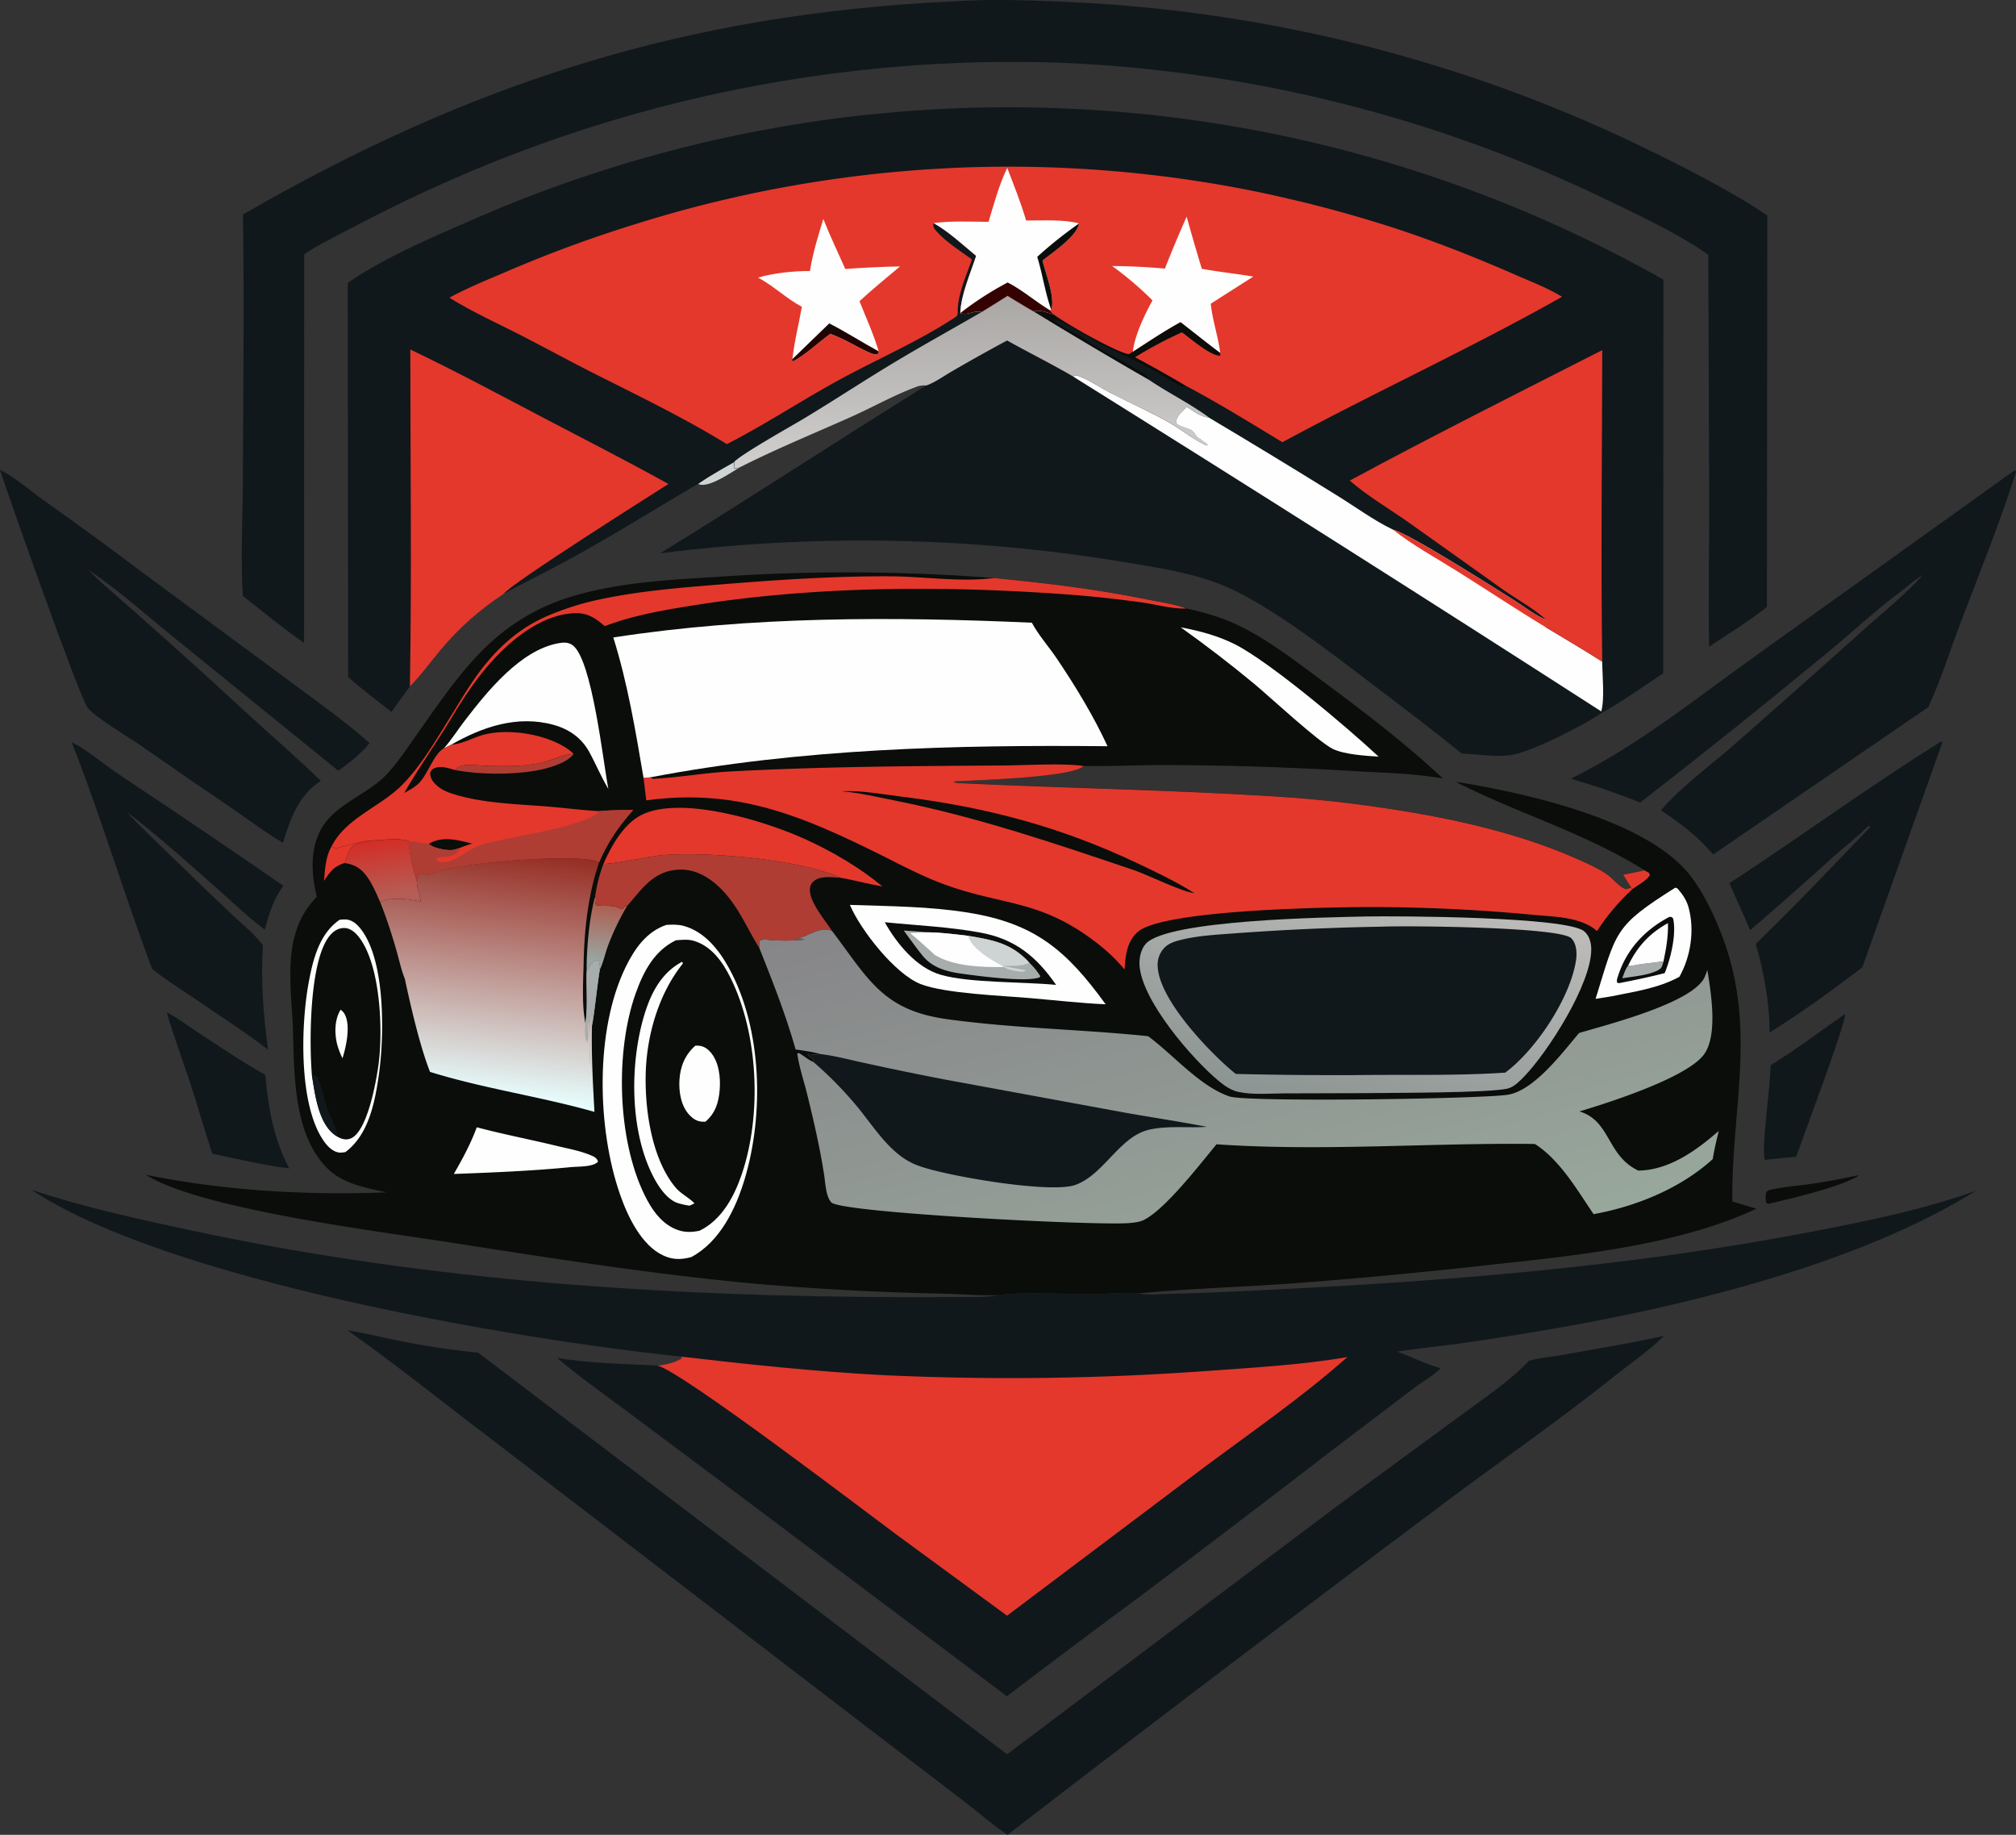 <svg xmlns="http://www.w3.org/2000/svg" xmlns:xlink="http://www.w3.org/1999/xlink" viewBox="0 0 1571.62 1430.04"><rect x="0" y="0" width="1571.62" height="1430.04" fill="#333333" stroke="none"/><defs><style>.cls-1{fill:#ced4d4;}.cls-2{fill:#e4382c;}.cls-3{fill:#0a0d0a;}.cls-4{fill:#10181c;}.cls-5{fill:url(#linear-gradient);}.cls-6{fill:#fefefe;}.cls-7{fill:url(#linear-gradient-2);}.cls-8{fill:#340301;}.cls-9{fill:#af3d34;}.cls-10{fill:url(#linear-gradient-3);}.cls-11{fill:url(#linear-gradient-4);}.cls-12{fill:#a7acac;}.cls-13{fill:url(#linear-gradient-5);}.cls-14{fill:url(#linear-gradient-6);}.cls-15{fill:url(#linear-gradient-7);}</style><linearGradient id="linear-gradient" x1="23.94" y1="1677.65" x2="25.15" y2="1613.68" gradientTransform="matrix(1.99, 0, 0, -1.99, 707.62, 3571.28)" gradientUnits="userSpaceOnUse"><stop offset="0" stop-color="#aaa7a5"/><stop offset="1" stop-color="#d0cfce"/></linearGradient><linearGradient id="linear-gradient-2" x1="-28.11" y1="1662.2" x2="-27.88" y2="1667.28" gradientTransform="matrix(1.99, 0, 0, -1.99, 707.62, 3571.28)" gradientUnits="userSpaceOnUse"><stop offset="0" stop-color="#240101"/><stop offset="1" stop-color="#120d09"/></linearGradient><linearGradient id="linear-gradient-3" x1="-117.02" y1="1438.87" x2="-119.76" y2="1417.76" gradientTransform="matrix(1.99, 0, 0, -1.99, 707.62, 3571.28)" gradientUnits="userSpaceOnUse"><stop offset="0" stop-color="#ac6254"/><stop offset="1" stop-color="#99a7a3"/></linearGradient><linearGradient id="linear-gradient-4" x1="-208.22" y1="1466.06" x2="-204.82" y2="1443.35" gradientTransform="matrix(1.99, 0, 0, -1.99, 707.62, 3571.28)" gradientUnits="userSpaceOnUse"><stop offset="0" stop-color="#d32c25"/><stop offset="1" stop-color="#b55e55"/></linearGradient><linearGradient id="linear-gradient-5" x1="-157.64" y1="1463.04" x2="-168.76" y2="1365.42" gradientTransform="matrix(1.99, 0, 0, -1.99, 707.62, 3571.28)" gradientUnits="userSpaceOnUse"><stop offset="0" stop-color="#952a20"/><stop offset="1" stop-color="#e7ffff"/></linearGradient><linearGradient id="linear-gradient-6" x1="163.06" y1="1359.21" x2="187.7" y2="1451.33" gradientTransform="matrix(1.99, 0, 0, -1.99, 707.62, 3571.28)" gradientUnits="userSpaceOnUse"><stop offset="0" stop-color="#8c9593"/><stop offset="1" stop-color="#bdbcba"/></linearGradient><linearGradient id="linear-gradient-7" x1="113.23" y1="1473.15" x2="161.88" y2="1291.69" gradientTransform="matrix(1.99, 0, 0, -1.99, 707.62, 3571.28)" gradientUnits="userSpaceOnUse"><stop offset="0" stop-color="#868588"/><stop offset="1" stop-color="#98a79c"/></linearGradient></defs><g id="Слой_2" data-name="Слой 2"><g id="Layer_1" data-name="Layer 1"><path class="cls-1" d="M544.12,377.2c8.85-6.18,18.68-11.71,28.07-17,.08.6.22,1.19.24,1.79s-.24,2.26-.31,2.79a9,9,0,0,0,4.62-.53c-7.22,4.18-23,15.43-31.29,13.39C545,377.49,544.56,377.34,544.12,377.2Z"/><path class="cls-2" d="M1282.05,678.38l3.58,2,.52,1.89c-2.88,4.5-9.4,7.74-13.8,10.94l-.74-1.54-6.12-9.86C1271,680.77,1276.54,679.54,1282.05,678.38Z"/><path class="cls-3" d="M1448.15,916.09l1,.06c-14.33,9.13-53.18,18-71,22.21l-1.19-1a17.73,17.73,0,0,1-.13-8.1c1.61-1.84,3.68-2,6-2.48,9.37-2,19.15-2.67,28.63-4C1423.78,921.05,1436,918.69,1448.15,916.09Z"/><path class="cls-4" d="M1438.37,790.29c1.51,4.87-33.82,98.85-38.17,111.33-8.19.55-16.4,1.57-24.57,2.37-2.45-13.7,4.63-56,4.63-73.74C1400.28,818,1419.05,803.6,1438.37,790.29Z"/><path class="cls-4" d="M130,789c7.55,3.69,14.95,9.52,22,14.13,18,11.73,36,24.1,54.72,34.5,2.63,26,6.32,49.74,18.79,73-20.07-2.37-40.15-7.31-60-11.4C159.42,881,154.28,862.32,148.24,844S135.36,807.57,130,789Z"/><path class="cls-4" d="M1513.58,577.76l.64.87-62.41,175.3c-22.45,17.18-48.39,36-72.32,50.83.07-23-4.4-47-10.72-69.11q31.49-30.66,61.77-62.49l27.31-28.4-1.22-1.49,2.06-1.46.84.4.26-.47-1.16-.12c-8.57,9.14-19.8,17.54-29.21,26q-32.19,29.1-65.06,57.41c-5.09-12.36-11-24.39-16.14-36.72C1403.78,652.2,1457.28,612.6,1513.58,577.76Z"/><path class="cls-4" d="M55.81,578.36c13.58,7,26.08,18.13,39,26.62q63.45,42.09,126.08,85.4C213.17,701,209.69,712,206.46,724.59c-12.76-9.47-24.43-20.75-36.31-31.28-23.3-20.65-46.93-41.89-71.69-60.75,13.68,14.5,28.4,28.18,42.66,42.1q19.29,18.87,38.93,37.39c8.33,7.82,18,15.58,24.94,24.63-1.74,28,.23,53.74,4,81.41-20.19-15.37-41.78-29.18-62.74-43.48-9.23-6.29-19-12.33-27.58-19.42C96.48,696.73,78.82,636.47,55.81,578.36Z"/><path class="cls-4" d="M0,366.12c11.57,5.77,22.75,15.73,33.35,23.3Q75,418.87,115.63,449.57l111.3,82.12c20.59,15.4,41.93,30.34,61.16,47.44-6.75,8.48-15.6,15.32-24.36,21.58L133.79,495.4c-21.35-17.24-42.69-36.56-65.53-51.67L79,454q57.53,50.1,113.54,101.9c19.21,17.57,38.9,34.58,57.57,52.72-17.24,10.78-23.79,29.65-29.5,48.24-13.44-7.77-26.21-17.55-39-26.33q-36.06-24.43-71.77-49.37c-9.9-6.87-34.81-21.51-41.4-29.33C62.42,544.72,6.23,386,0,366.12Z"/><path class="cls-4" d="M1570.53,366.56l.58.18.51,1.31c-12.59,39.32-28.18,77.88-42.9,116.46-8.44,22.12-15.5,45.12-25.44,66.59L1335.54,666c-12.21-14.16-25.22-24.28-40.77-34.47,15.89-18.29,36.69-33.51,55-49.28q51-44.73,101.46-90c15.44-14,32.86-27.7,46.78-43.05l-1.78-2.39,1.62,2.61-.6-.25c-5.14,3.22-9.89,7.47-14.62,11.26-20.59,15.12-39.86,33.47-59.75,49.64q-71.22,58.8-144.2,115.4c-17.88-7.12-35.65-13.25-54.15-18.58,51.83-25.4,97.2-62.29,144-95.68Z"/><path class="cls-4" d="M270.89,1036.86c12.48,1.83,24.88,5,37.26,7.48a613.14,613.14,0,0,0,64.64,9.9l412.31,313,256.15-192.61,95.49-70c18.06-13.38,40-27.9,55.32-44.13,9.06-2.33,18.81-3.17,28-4.84,25.69-4.66,51.73-8.87,77.21-14.51-10.72,10.47-23.27,19.49-35.13,28.61-44.67,35.84-92.09,68.59-137.9,103Q953.93,1300.12,785.48,1430c-11.79-7.73-22.76-17.54-34-26.11l-81.71-62.48L380.45,1119.62C344,1092,308.29,1063.14,270.89,1036.86Z"/><path class="cls-4" d="M722,300.46c6.54-2.21,13.58-7.36,19.63-10.81q21.51-12.54,43.45-24.3c17,9.57,34.47,18.18,51.37,28q206.84,129.12,411.88,261.1l1,.8c-14.51,9.83-56,31.39-72.7,33.39-11.77,1.41-25.21-.94-37.15-1.3-22.27-18.25-45.79-35.91-68.72-53.35-31.55-24-81.26-62.77-116.43-77.4-24.65-10.26-52.57-14.26-78.76-18.65q-22.35-3.68-44.82-6.56t-45-4.93q-22.56-2.07-45.18-3.3t-45.27-1.66q-22.65-.42-45.3,0t-45.27,1.62q-22.62,1.23-45.18,3.26t-45,4.9C584.19,388.53,652.51,343.6,722,300.46Z"/><path class="cls-4" d="M742.69,1.1C773-1,805.19.25,835.56,1.67q14.7.68,29.38,1.75t29.33,2.51q14.65,1.44,29.26,3.26t29.16,4q14.55,2.19,29,4.76t28.92,5.5q14.42,2.94,28.76,6.24t28.6,7q14.25,3.68,28.4,7.71t28.21,8.44q14,4.39,28,9.16t27.73,9.88q13.8,5.12,27.47,10.59T1235,93.76q13.51,5.82,26.89,12t26.57,12.67c27,13.24,65,32.66,89.3,49.6l-.32,305c-13.78,11.24-30.29,20.9-45,31-.87-35.88,0-72,0-107.92l-.7-197.58c-23.28-16.29-52.43-29.9-78.06-42.3q-12.51-6.06-25.15-11.8T1203,133.23q-12.79-5.4-25.72-10.49t-26-9.83q-13.05-4.74-26.22-9.15t-26.46-8.48q-13.27-4.07-26.66-7.79t-26.85-7.1q-13.47-3.37-27-6.41t-27.18-5.71q-13.64-2.68-27.32-5T936.12,59q-13.74-2-27.54-3.59T881,52.48q-13.83-1.26-27.69-2.17t-27.74-1.45q-15.74-.53-31.48-.6t-31.48.31Q746.83,49,731.1,49.8t-31.41,2.14Q684,53.23,668.35,55t-31.24,3.95q-15.58,2.2-31.1,4.86t-31,5.75q-15.43,3.11-30.77,6.65t-30.57,7.54q-15.23,4-30.34,8.42t-30.08,9.3q-15,4.86-29.8,10.16t-29.49,11q-14.67,5.73-29.16,11.88T336,147.23c-21.55,9.68-42.48,20.29-63.41,31.24-11.93,6.25-24.2,12.2-35.44,19.65l-.11,303c-16.4-11.47-32-24.23-47.71-36.59-1.89-30.18-.09-61.35,0-91.64.23-68.53,1.13-137.21.05-205.73C368,64.12,535.49,10.81,742.69,1.1Z"/><path class="cls-4" d="M24.49,927.3C65.65,941,107.7,950.14,150.07,959.2c170.76,36.52,346.75,49.92,521.14,51.55q36.66.48,73.31.1c11.23-.14,23.75.54,34.78-1.49,18.56-2.51,51.28-.58,71.4-.67,12.31-.05,24.88-1.67,37.13-.62,7.86,1.6,16.64.46,24.68.29q33.54-.83,67-2.62c144.37-6.82,290.58-18.28,432.61-45.73,42.81-8.28,87.22-17.13,128.29-32-92.3,58-233.48,91.73-341.23,109.58q-30.78,5.19-61.67,9.62c-16.11,2.15-32.43,3.65-48.45,6.31,11.55,3.76,22.33,9.76,34,12.91-5.71,5.78-13.94,10.16-20.46,15.19l-65.25,49.58q-74.58,57.46-149.88,114-51.6,38-102.54,76.85L571.4,1161.64l-83.84-62.58c-17.85-13.32-36.31-26.24-53.24-40.71,25.76,4.25,52.2,4.61,78.23,5.94,6.21-.55,13.53-2.28,18.89-5.58l-.37-1.37C399.72,1043.64,130,997.49,24.49,927.3Z"/><path class="cls-2" d="M531.07,1057.34c52.57,6.13,104.79,11.66,157.68,14.45q63.46,2.94,127,2.1t126.89-5.49c34.76-2.52,73.6-4.73,107.79-10.75-34.22,30.34-72.44,56.8-109.1,84L785.09,1259.25l-87-63.79c-26.18-19.45-166.16-126.2-185.52-131.17,6.21-.55,13.53-2.28,18.89-5.58Z"/><path class="cls-4" d="M271.09,220.5c29.06-20.17,67.79-36.38,100.21-50.54q8.76-3.81,17.59-7.46t17.73-7.14q8.89-3.48,17.85-6.81t18-6.48q9-3.16,18.09-6.16t18.2-5.81q9.12-2.83,18.3-5.49t18.4-5.14q9.22-2.49,18.5-4.81t18.58-4.47q9.3-2.14,18.66-4.12t18.73-3.78q9.38-1.8,18.79-3.44t18.86-3.09Q637,94.31,646.47,93t19-2.39q9.5-1.12,19-2t19-1.7q9.52-.76,19.06-1.35t19.08-1q9.55-.42,19.1-.65t19.11-.29q9.56-.06,19.11.05t19.1.41q9.56.28,19.09.76t19.08,1.11q9.52.63,19,1.45t19,1.81q9.5,1,19,2.16t19,2.51q9.45,1.33,18.89,2.85t18.84,3.2q21.48,3.87,42.77,8.65T1055.08,119q21.08,5.66,41.9,12.21t41.35,13.95q20.54,7.43,40.73,15.69t40,17.37q19.85,9.12,39.27,19.05t38.43,20.67l-.17,306.91c-15.59,10.15-31.08,21.4-47.32,30.44l-1-.8q-205-132-411.88-261.1c-16.9-9.86-34.35-18.47-51.37-28q-21.95,11.76-43.45,24.3c-6,3.45-13.09,8.6-19.63,10.81a16.45,16.45,0,0,0-8.1,1.23c-17.06,6.32-33.32,15.56-49.93,23-29.26,13.1-58.57,25-87.22,39.52a9,9,0,0,1-4.62.53c.07-.53.33-2.32.31-2.79s-.16-1.19-.24-1.79c-9.39,5.33-19.22,10.86-28.07,17-30.67,17.95-60.84,36.72-91.84,54.1-19.56,11-39.73,20.81-59.48,31.43-19.16,12.87-34.34,25.95-49.26,43.76-7.89,9.42-15.37,19.82-24,28.55q-7.2,9.88-14.29,19.85c-11.39-8.91-22.95-17.67-33.82-27.2Z"/><path class="cls-3" d="M805.72,242.69c4.32-1.71,11,1.24,15.52,2.22C829.86,251.67,871,275.05,880,276l3.15-2c12.23-7.92,24.36-16.06,37.15-23.06,10.27,8,20.46,16.21,30.91,24l0,2.27c-7.38.33-23.4-13.6-29.84-18.28a316.71,316.71,0,0,0-36.6,19.48q20,10.67,39.56,22.23a6.92,6.92,0,0,1-2.61.68c-2.17-.34-17.39-10-20.29-11.64-13.66-7.61-28-13.68-41.84-20.89-8.46-4.4-29.24-17.82-37.11-19.8l-1.08.76c6.38,5.41,14.76,8.67,22,12.82,3.36,1.93,6.15,4.62,9.45,6.61,10.92,6.57,22.48,12.24,33.43,18.82,3.28,2,8.37,4.27,9.26,8Q850.27,270,805.72,242.69Z"/><path class="cls-5" d="M785.48,230.56q10,6.23,20.24,12.13Q850.27,270,895.63,296c15.21,10.28,32.3,18.61,47,29.52-6.53-.71-12.11-5-17.41-8.58-3.44,4-8.25,6.84-8.27,12.55,3.38,4.25,10,3.36,13.56,7.12.84.9,1.22,2.16,2.06,3.06,2.35,2.53,6.22,4.31,8.89,6.84l-.44.72c-8-2.89-20.37-12.64-28.57-17.37-15.12-8.71-30.88-15.62-46.4-23.52-7.55-3.84-14.58-8.82-22.39-12.19-2.9-1.25-4.18-1.93-7.17-.79-16.9-9.86-34.35-18.47-51.37-28q-21.95,11.76-43.45,24.3c-6,3.45-13.09,8.6-19.63,10.81a16.45,16.45,0,0,0-8.1,1.23c-17.06,6.32-33.32,15.56-49.93,23-29.26,13.1-58.57,25-87.22,39.52a9,9,0,0,1-4.62.53c.07-.53.33-2.32.31-2.79s-.16-1.19-.24-1.79c5.1-6,45.66-28.61,55-34.27,23.36-14.1,46.15-29.13,69.52-43.19,22.55-13.56,45.66-26.32,68.45-39.49Q775.38,236.94,785.48,230.56Z"/><path class="cls-6" d="M836.44,293.39c3-1.14,4.27-.46,7.17.79,7.81,3.37,14.84,8.35,22.39,12.19,15.52,7.9,31.28,14.81,46.4,23.52,8.2,4.73,20.56,14.48,28.57,17.37l.44-.72c-2.67-2.53-6.54-4.31-8.89-6.84-.84-.9-1.22-2.16-2.06-3.06-3.55-3.76-10.18-2.87-13.56-7.12,0-5.71,4.83-8.51,8.27-12.55,5.3,3.59,10.88,7.87,17.41,8.58q50,29.73,99.42,60.44c14.17,8.69,29,19.66,43.92,26.81,12.41,2.9,78,44.74,94.08,54.84,8.17,5.13,16.48,11.91,25.43,15.51l1.21,2.81-1.93,2.72c14.79,8.95,29.79,17.68,44.33,27,.08,11.07,2,28.37-.72,38.79Q1043.27,422.52,836.44,293.39Z"/><path class="cls-2" d="M1085.92,412.8c12.41,2.9,78,44.74,94.08,54.84,8.17,5.13,16.48,11.91,25.43,15.51l1.21,2.81-1.93,2.72c-23.08-13.95-45.58-28.95-68.43-43.3C1119.59,434.9,1101.31,425,1085.92,412.8Z"/><path class="cls-2" d="M1052.22,374.58c64.92-35.07,131.09-68.21,196.86-101.7-.11,80.89-1.2,162,0,242.82-14.54-9.34-29.54-18.07-44.33-27l1.93-2.72-1.21-2.81c-10.19-9.29-22.67-15.83-33.9-23.76L1097.93,407C1082.9,396.47,1066,386.56,1052.22,374.58Z"/><path class="cls-2" d="M319.88,272.42c35.13,16.73,69.54,35.25,104,53.32,32.45,17,65.18,33.7,97.22,51.47-13.87,8.77-123.6,78.16-128.29,85.52-19.16,12.87-34.34,25.95-49.26,43.76-7.89,9.42-15.37,19.82-24,28.55C321.06,447.58,319.89,359.9,319.88,272.42Z"/><path class="cls-2" d="M350.35,232c13.95-7.58,28.72-13.56,43.31-19.79A1002.51,1002.51,0,0,1,494.32,175q8.65-2.73,17.36-5.3t17.45-5q8.75-2.4,17.54-4.64t17.63-4.32q8.84-2.08,17.71-4t17.77-3.66q8.91-1.74,17.85-3.32t17.9-3q9-1.41,18-2.65t18-2.32q9-1.08,18-2t18.08-1.64q9-.74,18.1-1.31t18.12-1q9.06-.41,18.14-.63t18.14-.28q9.07-.06,18.15.05t18.15.4q9.06.27,18.13.73t18.12,1.07q9,.62,18.09,1.41t18.07,1.75q9,1,18,2.09t18,2.42q9,1.31,17.94,2.76t17.88,3.1q8.93,1.64,17.82,3.43T996.22,153q8.85,2,17.68,4.1t17.6,4.42q8.77,2.3,17.51,4.75t17.43,5.08c39.16,11.55,77.58,26.52,115,42.86,11.95,5.23,25.18,10.27,36.3,17.11-71.31,40.25-146,74.37-218,113.34-24.84-15.05-49.64-30.39-75.31-44q-19.53-11.56-39.56-22.23A316.71,316.71,0,0,1,921.45,259c6.44,4.68,22.46,18.61,29.84,18.28l0-2.27c-10.45-7.8-20.64-16-30.91-24-12.79,7-24.92,15.14-37.15,23.06L880,276c-9-1-50.18-24.36-58.8-31.12-4.54-1-11.2-3.93-15.52-2.22q-10.23-5.9-20.24-12.13-10.11,6.39-20.29,12.65c-6.34-1.56-10.47,3-16.56.81.39-14,8-31.13,12.34-44.57-10.4-8.6-21.42-18.94-33.17-25.52-.35,2.71.05,3.73,1.88,5.83,7.51,8.66,18.81,15.76,28.05,22.45-4.29,12.43-11.34,27.89-11.08,41a4.58,4.58,0,0,1-1,3.45c-28.8,19.15-60.57,32.69-90.86,49.16-29.68,16.14-58.07,35-88.08,50.35-32.93-20.19-67.5-36.95-102-54.29-19.4-9.76-38.46-20.18-57.77-30.13C388.13,252.08,368.32,243.22,350.35,232Z"/><path class="cls-6" d="M925.09,168.87q5.65,20.4,11.83,40.64c13.33,2.39,26.77,3.83,40.12,6.05L943.88,236.7c1.34,13,5.72,25.39,7.37,38.29-10.45-7.8-20.64-16-30.91-24-12.79,7-24.92,15.14-37.15,23.06,1.21-12.41,9.29-29.08,15.27-39.93A256.69,256.69,0,0,0,867,207.34q20.6.15,41.11,2Q916.17,188.92,925.09,168.87Z"/><path class="cls-6" d="M641.85,170.64c5.14,13.16,11.4,26.07,17.11,39q21.31-1.58,42.67-2c-10.62,8.91-21.37,17.7-31.57,27.08,5,12.81,11.14,26,14.94,39.15l-.21,1.88c-3,1.09-5.79-.32-8.53-1.6-9.62-4.48-19-10.45-29-13.91-9.36,6.77-18.69,15.85-28.76,21.33l-1.23-.48.51-1.23c1.42-13.62,4.94-27.25,7.34-40.75-12.16-6.51-22.06-16.26-34.15-22.79,12.37-3.56,27.57-5.13,40.44-5.1C633.55,197.49,637.8,183.88,641.85,170.64Z"/><path class="cls-7" d="M646.45,252.07c13.09,6.63,25.61,14.75,38.55,21.77l-.21,1.88c-3,1.09-5.79-.32-8.53-1.6-9.62-4.48-19-10.45-29-13.91-9.36,6.77-18.69,15.85-28.76,21.33l-1.23-.48.51-1.23Z"/><path class="cls-6" d="M785.22,130.84c5.16,13.57,10.63,27.1,14.72,41,12.78.17,28.94-1.06,41.23,2.29-1.55,9.93-20.75,22.72-28.4,28.87,2.3,10.36,9.91,28.27,6.77,38.43l-1.09.29,2.79,3.15c-4.54-1-11.2-3.93-15.52-2.22q-10.23-5.9-20.24-12.13-10.11,6.39-20.29,12.65c-6.34-1.56-10.47,3-16.56.81.39-14,8-31.13,12.34-44.57-10.4-8.6-21.42-18.94-33.17-25.52,13.88-1.9,28.84-1.06,42.85-1C774.86,158.87,778.79,144.09,785.22,130.84Z"/><path class="cls-3" d="M841.17,174.17c-1.55,9.93-20.75,22.72-28.4,28.87,2.3,10.36,9.91,28.27,6.77,38.43-4.75-13.05-6.8-27.83-10.94-41.3A335.5,335.5,0,0,1,841.17,174.17Z"/><path class="cls-8" d="M748.63,244a249.82,249.82,0,0,1,36.9-23.83C797,226,807.3,235.08,818.45,241.76l2.79,3.15c-4.54-1-11.2-3.93-15.52-2.22q-10.23-5.9-20.24-12.13-10.11,6.39-20.29,12.65C758.85,241.65,754.72,246.17,748.63,244Z"/><path class="cls-3" d="M246.94,699c-2.15-9.63-3.71-19.06-3.1-29,.63-10.34,3.41-20.38,9.74-28.75,12.57-16.61,34.7-23.11,48.92-38.85,8.36-9.25,15.22-19.73,22.39-29.89C343,547,361.82,518.61,385.6,498q3.27-2.85,6.68-5.53t7-5.15c2.37-1.66,4.79-3.25,7.24-4.77s4.95-3,7.49-4.37,5.1-2.72,7.71-4,5.24-2.43,7.91-3.54,5.36-2.15,8.09-3.11,5.47-1.86,8.25-2.67c35.49-10.78,75.36-13,112.21-15.18q54.08-3.8,108.28-3.58t108.26,4.4c40.16,3.84,80,8.65,119.62,16.71,9.86,2,21.22,3.54,30.62,7,14.69,3.29,28.85,7.36,42.37,14.12,22.65,11.31,43.38,27.43,63.67,42.46,32.38,24,64.47,48.46,93.91,76-22.53-4.08-46.39-4.44-69.24-5.81q-73.22-4.46-146.58-4.7c-21.34-.11-42.81,1.1-64.12.7-.38.26-.76.54-1.15.79-12.83,8.15-79.3,10-97.56,11.1l-.57-.5-.37.57-1.91.15c2.29,1.53,5.66,1.21,8.33,1.34,82.34,3.9,164.63,5.19,246.93,10.54q39.45,2.61,78.55,8.44c51.54,7.55,105.17,19,153,40.27,7.55,3.36,15.64,6.93,22.47,11.64,4.83,3.33,9.35,9.62,14.75,11.59a19.91,19.91,0,0,0,4.24-1.33l.74,1.54c4.4-3.2,10.92-6.44,13.8-10.94l-.52-1.89-3.58-2c-48.7-30.16-97.66-43.65-147.44-69,52.91,8.35,151,29.67,184.13,74.58,9.5,12.9,16.81,28.05,22.68,42.89,29,73.22,8.16,135.88,9,209.67l18.75,5.63c-60.3,28.31-139.44,36.4-205.13,43.46q-77.89,8.78-156,14.73c-39.94,2.84-80.32,4-120.14,7.78-12.25-1.05-24.82.57-37.13.62-20.12.09-52.84-1.84-71.4.67-14.52.72-30.28-.8-44.93-1.08q-74.91-1.5-149.56-8.06c-78.71-7.47-157.08-19.83-235.17-32-54.2-8.46-194.12-25.88-236.08-52.56,61,12.4,125.2,16.08,187.42,13.69-15.14-3.4-32.94-6.53-44.67-17.54-27.94-26.22-27-74.55-28.1-109.7-.36-12-1.7-23.92-1.92-35.94C225.8,740.65,228.55,718,246.94,699Z"/><path class="cls-2" d="M258.4,659.8a9.76,9.76,0,0,0,2.89,1.19c4.21.31,20-6.13,30.15-6-6,1.06-14.66,1.13-18.33,6.66-2.13,3.22-2.69,6.67-4.08,10.11a5.13,5.13,0,0,1-.56.89c-8.36,2.77-11.15,6.78-15.87,13.87C253.36,677.47,253.84,667.8,258.4,659.8Z"/><path class="cls-9" d="M447.08,587.74c-5.23,7.33-21,11.44-29.56,12.93-18.66,3.24-44.13,3.1-62.64-.49.34-.38.65-.78,1-1.15,4.32-4.39,15.42-2.39,21.4-2.22,14.67.42,29.8.88,44.24-2.2C430.06,592.79,438.33,588,447.08,587.74Z"/><path class="cls-10" d="M463.9,699l.88,1.51-.68,3.79.91,1.28c5.86.95,12.77-.5,18,2.32,1.33.72.62.42,2.58.7l1.34-2.23,1.91-.18a196.2,196.2,0,0,0-14.89,31c-2.15,5.91-3.62,12.84-6.3,18.46-1.22-2.37-.42-3.65.1-6.18l-1.84-1.15a9.71,9.71,0,0,0-6.29,4.4c-.77,1.42-1.47,2.87-2.28,4.29C457.15,740.09,459.3,715.26,463.9,699Z"/><path class="cls-11" d="M291.44,655c8.17-.41,19.65-2,27.36.58.28,9.55,2.94,22,6.15,31.06-.07,5.22,2.43,10.8,3.22,16-9.91-1.78-22.35-4-31.77.51-3.13-7-6.3-14.76-11-20.85s-9.43-8.58-16.9-9.68a5.13,5.13,0,0,0,.56-.89c1.39-3.44,2-6.89,4.08-10.11C276.78,656.09,285.4,656,291.44,655Z"/><path class="cls-6" d="M371.69,878.59c20.84,5.53,42.19,9.61,63.16,14.71,8.39,2,17.47,3.67,25.47,7,2.75,1.12,4.78,2,5.88,4.9a5,5,0,0,1-.48.63c-3.74,3.66-15.09,3.35-20.15,3.76-30.48,3-61.19,4.25-91.78,5.38C360.75,902.88,366.83,891.66,371.69,878.59Z"/><path class="cls-6" d="M920.47,488.94c14.38,2.65,29.14,6.61,42.24,13.22,27.35,13.81,87.88,65,112,87.55-10.1-.63-26.82-1.65-35.8-6.08-11.31-5.59-48.95-40.46-61-50.54Q950,510,920.47,488.94Z"/><path class="cls-6" d="M1306.06,691.81l1.63.63c4,4.6,7.13,9,8.73,15,4.75,17.6,1.65,38.13-7.21,53.86-16.35,9-36,11.75-54.07,15.42l-11.26,1.76C1260.38,725.48,1257.89,722.15,1306.06,691.81Z"/><path class="cls-3" d="M1301.29,714.66c2.3.05,1.31-.34,3,1.1,2.79,12.11-1.85,31.32-6.54,42.68-11.8,3-23.59,5.51-35.54,7.8l-1.49-.28a6.09,6.09,0,0,1,.23-3.88C1267.4,740.56,1281.77,725,1301.29,714.66Z"/><path class="cls-12" d="M1269.29,752.53c1.67.46,1.1.53,2.59.23,8.23-1.7,16.58-2.48,24.93-3.44-.94,3.13-1,5.18-4.16,6.82-7.93,4.16-19.24,4.86-28,6.31C1265.94,759.17,1267,755.27,1269.29,752.53Z"/><path class="cls-6" d="M1269.29,752.53c7-14.71,16.8-25.29,31-33.06.31,10.24-1.38,19.86-3.49,29.85-8.35,1-16.7,1.74-24.93,3.44C1270.39,753.06,1271,753,1269.29,752.53Z"/><path class="cls-6" d="M346,583.3c6-6.71,11-14.76,16.55-21.94,17.46-22.68,43-54.45,72.56-60,4.07-.76,7.83-1,11.34,1.54,15.19,11.21,23.69,90.7,27.81,112-5.6-9.33-9.69-19.37-14.92-28.88-6.09-11.08-15.95-17.86-28-21.14-28-7.63-55.24,1.58-79.55,15.51Z"/><path class="cls-2" d="M470.48,673.18C477,658.35,487.24,640,503.1,633.76c32.18-12.69,94.22,6.38,125.11,20.49,20.87,9.53,42.13,22,59.76,36.65-11-1.86-21.63-4.85-32.55-6.77-32.91-14.65-102.85-20.34-138.86-17.7C508.92,667,473.86,674.3,470.48,673.18Z"/><path class="cls-9" d="M470.48,673.18c3.38,1.12,38.44-6.18,46.08-6.75,36-2.64,106,3.05,138.86,17.7-6.46-.28-16.52-2-21.6,3.19-2,2-2.48,3.94-2.43,6.72.18,9.64,12.11,23.54,17.29,31.6-6.24-2.67-12,0-18.06,2.48-.91.37-1.79.82-2.68,1.24-2.32,1.09-6.42,2.34-9,1.8,2.38.57,6,0,7.91,1.15-9.25,1.1-19.32.85-28.62.37l2.08-.19c-3-.13-6-.71-8.58,1,0,.37.08.74.11,1.12a29.67,29.67,0,0,1,0,4.11C581.71,722.35,575,705,560.65,691.37c-8.59-8.14-19.3-14.18-31.48-13.57-19.95,1-28.6,15-40.33,28.4l-1.91.18-1.34,2.23c-2-.28-1.25,0-2.58-.7-5.23-2.82-12.14-1.37-18-2.32l-.91-1.28.68-3.79L463.9,699A119.89,119.89,0,0,1,470.48,673.18Z"/><path class="cls-6" d="M264.78,716.85a32.45,32.45,0,0,1,5-.22c5,.4,8.74,3.87,11.68,7.69,19.18,24.95,18.14,83.52,13.9,113.21-3.05,21.32-7.82,46.74-26.09,60.38a22.11,22.11,0,0,1-4.46.42c-5-.47-9.1-4.48-11.92-8.37-20.37-28.06-18.33-91.55-12.23-124.26C244,747.75,248.92,727.75,264.78,716.85Z"/><path class="cls-3" d="M243.15,838C241,812.58,241,747.17,257.62,728.6c2.89-3.24,6.29-5.29,10.73-5.33s8.4,3.3,11,6.5c17.53,21.72,19.29,73.75,15.71,100.13-1.77,13-8.23,49-20.05,56.55a9.48,9.48,0,0,1-7.75,1.23,14.29,14.29,0,0,1-4.32-1.85c-.6-.38-1.2-.77-1.78-1.19C248.15,875.39,245.53,852.58,243.15,838Z"/><path class="cls-6" d="M265.5,787a9.24,9.24,0,0,1,3.39,3.8c4.49,8.83,1,24.84-1.89,34a56.72,56.72,0,0,1-4.44-12C260.74,804.32,260.94,794.51,265.5,787Z"/><path class="cls-4" d="M243.15,838l4.25,1.13c3.32,8,5,16.71,7.89,24.89,2,5.88,5.3,11.68,7.13,17.48a15.94,15.94,0,0,1,.51,4.35c-.6-.38-1.2-.77-1.78-1.19C248.15,875.39,245.53,852.58,243.15,838Z"/><path class="cls-6" d="M662.56,705.26c30.58,1.06,61.73,1.13,92,6,51.89,8.3,76.7,29.1,107.38,71.48-19.49-.85-39.19-3.15-58.64-4.81C781.35,776,737,774.42,717.75,767,697.77,759.18,670.84,724.84,662.56,705.26Z"/><path class="cls-3" d="M689.74,718.78c24.71,2.48,50.15,3.56,74.57,8.07,26.84,4.95,43.59,18.53,59,40.77-25.12-2.5-67.33-1.39-89.9-7.87C714.45,754.31,699.05,735.4,689.74,718.78Z"/><path class="cls-12" d="M704.52,725.29q9.24.47,18.44,1.33c10.64.1,21.17,1.5,31.73,2.73,19.25,3.27,33.88,5.71,47.81,21A54.42,54.42,0,0,1,811,760.78l-.58,1c-11.23,3.89-47.49-1.1-60.77-2.91-12-1.64-23.32-4.75-31-14.75C713.74,738,709.19,731.57,704.52,725.29Z"/><path class="cls-1" d="M754.69,729.35c19.25,3.27,33.88,5.71,47.81,21-6.13,3.15-14.79,2.3-21.56,2.32q9.49,1.94,19,3.48c-2.46,1.85-5,1.11-8,.62s-6.89-1.1-9.1-3.13C773.28,748.26,758,740.22,754.69,729.35Z"/><path class="cls-6" d="M723,726.62c10.64.1,21.17,1.5,31.73,2.73,3.33,10.87,18.59,18.91,28.15,24.29-17,.33-39.27-.33-54.09-9.35-6.34-5.81-12.65-11.64-19.32-17.08Q716.2,727,723,726.62Z"/><path class="cls-2" d="M353.63,554.64c7.41-12.11,14.71-24.3,23.59-35.43,13.18-16.53,28.41-29.64,47.75-38.37a215.38,215.38,0,0,1,43-13.74c31.74-6.77,65.43-9.32,97.77-11.92,42.51-3.41,85.81-6.24,128.48-6,25.62.15,54,4.49,79.24,1.52l1.23-.17c40.16,3.84,80,8.65,119.62,16.71,9.86,2,21.22,3.54,30.62,7l-1.95.05c-10.16.08-22.14-3.21-32.35-4.7q-26.88-3.76-53.94-5.93c-97.44-7.35-198.51-7.25-295.13,8-23.39,3.7-47.93,7.85-70.1,16.38-7.55-6.61-13.86-10.69-24.41-10.1-26.23,1.47-50.63,22.23-66.86,41.19-9.73,11.36-18.2,24.07-26.05,36.8-12.44,21.07-26.8,40.91-39,62.1,3.87-2.18,8.05-4.33,11.25-7.45,7.25-7.07,11.54-22.7,19.6-27.32l5.77-2.9,1.58-.14c8.33-.91,16.84-6,25.09-7.92,19.65-4.69,49.63.27,65.85,12.67a17.41,17.41,0,0,1,2.83,2.73c-8.75.21-17,5-25.55,6.87-14.44,3.08-29.57,2.62-44.24,2.2-6-.17-17.08-2.17-21.4,2.22-.36.37-.67.77-1,1.15-5.37-1.34-11.76-3.92-17-1-1.53.85-1.71,1.58-2.55,3-.07,3.49,1.15,5.82,3.46,8.37,4,4.4,9.17,6.68,14.75,8.41,24,7.45,50.8,7.75,75.76,9.88,12.77,1.09,25.55,2.79,38.34,3.4,8.66-.82,17.23-.87,25.91-.9-11.41,13-19.6,24.61-26.46,40.63a22.71,22.71,0,0,0-5.62-1.53C441.62,666,356.88,672,338.25,680.61c-3.62,1.67-8,.91-11.63-.29l.09.07c-.56,2.06-1,4.21-1.76,6.21-3.21-9.05-5.87-21.51-6.15-31.06-7.71-2.6-19.19-1-27.36-.58-10.18-.1-25.94,6.34-30.15,6a9.76,9.76,0,0,1-2.89-1.19c11.38-22.5,38.51-31,55.4-48.33C329.72,595.19,341.52,573.86,353.63,554.64Z"/><path class="cls-3" d="M334.21,657.67c11-6.33,22.4-3,34-.18a85.14,85.14,0,0,0-9.12,3.12c-2.54.86-5.25,1.92-8,1.93C346.49,662.55,337.56,660.88,334.21,657.67Z"/><path class="cls-9" d="M467.68,632.21c8.66-.82,17.23-.87,25.91-.9-11.41,13-19.6,24.61-26.46,40.63a22.71,22.71,0,0,0-5.62-1.53C441.62,666,356.88,672,338.25,680.61c-3.62,1.67-8,.91-11.63-.29l.09.07c-.56,2.06-1,4.21-1.76,6.21-3.21-9.05-5.87-21.51-6.15-31.06,5.14.69,10.3,1.3,15.41,2.13,3.35,3.21,12.28,4.88,16.93,4.87,2.71,0,5.42-1.07,8-1.93,0,.07-1.69,2.76-1.91,3-3.2,3.79-8.46,4.34-13.08,4.32-1.92,0-2.15.54-3.7,1.6l.2,1.38a10,10,0,0,0,4.56,1.09c10,.07,19.82-10.24,29.46-13.41C393.46,652.42,454.88,645.31,467.68,632.21Z"/><path class="cls-6" d="M519.5,720.84c4.62-.24,9.17-.42,13.69.85,16.35,4.6,27.53,18.92,35.31,33.22,25.61,47,27.19,113.4,12.07,163.91-7,23.39-19.29,48.9-41.61,60.91-7.77,2.11-14.36,2.24-21.77-1.17-17.27-7.94-28-30.79-33.87-47.77C465.56,879.88,463.55,803,487.9,753.38,494.83,739.28,504.05,726.09,519.5,720.84Z"/><path class="cls-3" d="M526.92,732.85c4.73-.39,9.64-.94,14.25.5,13.72,4.27,22.23,16.47,28.33,28.75,21.87,44,24.49,107.09,8.66,153.39-5.94,17.38-15.67,35.4-32.82,43.72-5.37,1.14-10.66,1.41-16-.25-13.23-4.16-21.35-16.2-27.1-28.09-21-43.35-22.72-111.38-6.74-156.5C501.57,757.35,510,741,526.92,732.85Z"/><path class="cls-6" d="M542.06,815c.38,0,.76-.06,1.14-.06,4.36,0,7.41,1.56,10.34,4.72,6.91,7.49,8.26,19.8,7.53,29.52-.77,10.06-3.37,18.42-11.15,25.08-.53,0-1.07,0-1.6,0-4.59,0-7.76-2-10.85-5.25-6.56-6.87-8.35-18.06-7.8-27.2C530.3,831.22,534.06,822,542.06,815Z"/><path class="cls-6" d="M531.8,749.59l.59,1.34c-18.84,23.4-28.11,55.54-29,85.28-.8,28.1,4.48,66.66,23.11,89.13,4.32,5.22,10.41,7.82,14.91,12.57l-3.84,1.78a61,61,0,0,1-9.26-2.06c-8-2.67-14.4-12-18.25-19.15-19.37-36-19.3-89.82-7.57-128.13C507.67,773.59,515.74,758.05,531.8,749.59Z"/><path class="cls-13" d="M325,686.6c.73-2,1.2-4.15,1.76-6.21l-.09-.07c3.65,1.2,8,2,11.63.29C356.88,672,441.62,666,461.51,670.41a22.71,22.71,0,0,1,5.62,1.53c-8.64,25-11.73,53-12.15,79.41-.37,14.32-1.46,32.18,1.37,46.12,2-12.63.55-27.5,1-40.46.81-1.42,1.51-2.87,2.28-4.29a9.71,9.71,0,0,1,6.29-4.4l1.84,1.15c-.52,2.53-1.32,3.81-.1,6.18-1.6,8-5,40.34-6.15,43.41-.59,22.51.7,45.06,1.9,67.52-42.17-12-86.35-18.13-128.18-31.17-7.94-20.27-15-50.89-19.62-72.52-2.87-7.12-4.53-15.1-6.66-22.48-3.65-12.67-7.65-25-12.54-37.26,9.42-4.55,21.86-2.29,31.77-.51C327.38,697.4,324.88,691.82,325,686.6Z"/><path class="cls-12" d="M457.34,757c.81-1.42,1.51-2.87,2.28-4.29a9.71,9.71,0,0,1,6.29-4.4l1.84,1.15c-.52,2.53-1.32,3.81-.1,6.18-1.6,8-5,40.34-6.15,43.41l-.19-1.7a25.86,25.86,0,0,1-.05-4.82l-.64-1.1c-1.8,12.71-.08,25.8-1.07,38.62-.27-10.64,1-22.51-.61-32.93l-1.37.22.54-.67c.12,4.43,1.38,11.71-.36,15.68a16.63,16.63,0,0,1-1.35-3.71,38.78,38.78,0,0,1,0-11.18C458.4,784.84,456.9,770,457.34,757Z"/><path class="cls-6" d="M478.12,496.84c107.33-16.63,218-16.33,326.27-11.51,5.35,9.9,13.35,18.82,19.67,28.21,14.39,21.38,28.55,44.64,39.34,68.05-118.87-1.16-239.1,1.81-356.14,24.2l-5.54.65C495.38,569.25,489.4,532.93,478.12,496.84Z"/><path class="cls-14" d="M1066.05,714.28c24.62-.41,155.57.13,169,11.6,4,3.42,5.43,8.85,5.46,13.94.13,27.09-33.84,80.15-52.38,99.29-3.32,3.42-7.4,7.61-12,9.08-12,3.82-96.14,3.5-114.33,3.8l-60.06.18c-11.54,0-24.64,1.31-35.94-1.06-5.91-1.24-10.86-4.59-15.45-8.38-20.59-17-60.09-62.48-62-90.23-.39-5.74,1-12.81,5.09-17.13C910.87,716.87,1034.47,714.94,1066.05,714.28Z"/><path class="cls-4" d="M1077.61,722.22c19.13-.83,138.91.18,147.37,9.09,4.25,4.46,4.48,11.86,3.58,17.55-4.65,29.42-31.47,69.62-55.14,87.14-38.58,2.57-78,1.39-116.67,1.92q-46.73.21-93.42-.91c-1-.83-2-1.67-3-2.51-18.65-15.83-56.51-55.34-57.82-81.07A19.16,19.16,0,0,1,907.43,739c3.37-3.67,8-5.15,12.66-6.35,14.27-3.63,30.4-4.26,45.07-5.42Q1021.32,723.18,1077.61,722.22Z"/><path class="cls-2" d="M507.26,605.79l.07.33c1.72,1.18,2.56.85,4.56.73,19.08-1.15,38-4.53,57.18-5.57,70.84-3.84,142.39-4.24,213.34-4.67,17-.11,47-2,62.53.46-.38.26-.76.54-1.15.79-12.83,8.15-79.3,10-97.56,11.1l-.57-.5-.37.57-1.91.15c2.29,1.53,5.66,1.21,8.33,1.34,82.34,3.9,164.63,5.19,246.93,10.54q39.45,2.61,78.55,8.44c51.54,7.55,105.17,19,153,40.27,7.55,3.36,15.64,6.93,22.47,11.64,4.83,3.33,9.35,9.62,14.75,11.59a19.91,19.91,0,0,0,4.24-1.33l.74,1.54A169.21,169.21,0,0,0,1245,725.68c-12.52-11.15-33.4-11.13-49.34-12.64q-56.51-5.41-113.28-6c-32.64-.54-174.83,1.16-195.4,19.26-8.57,7.55-9.66,18.66-10.27,29.33a137,137,0,0,0-23.28-21.93c-43.36-32.93-72.17-27.79-117.82-44.63-19.29-7.11-37.52-17.23-56-26.25-59.24-29-108.19-48.18-175.79-39l-2.13-17.4Z"/><path class="cls-3" d="M656,616.68c15.37-.83,32.46,2.44,47.73,4.34,65.49,8.15,123,23.41,182.72,51.68,15.21,7.2,30.3,14.38,44.56,23.36-9-.67-36.2-14.21-47.1-17.9-61.09-20.67-121.82-41.33-185.17-54C684.71,621.39,670.18,617.86,656,616.68Z"/><path class="cls-15" d="M591.88,738.72a29.67,29.67,0,0,0,0-4.11c0-.38-.07-.75-.11-1.12,2.58-1.71,5.63-1.13,8.58-1l-2.08.19c9.3.48,19.37.73,28.62-.37-1.89-1.18-5.53-.58-7.91-1.15,2.54.54,6.64-.71,9-1.8.89-.42,1.77-.87,2.68-1.24,6.08-2.53,11.82-5.15,18.06-2.48,28.47,37.7,39.5,61.75,89.61,68.69,52.08,7.2,104.53,7.85,156.68,13.26l1.07.78c19.19,14.41,39.44,38.29,62.35,46.17,13.35,4.59,194.36,2,216.74-1.28,20.55-3,42.87-32.84,55.83-48.15,22.23-6.62,87.3-23.08,97.55-42.88A51.12,51.12,0,0,0,1331,756c2.76,17.06,8.6,51.44-3,66.33-14.13,18.07-74.34,37.19-96.69,43.9,24.11,7.33,21.18,33.38,44.62,45.5l1.18.62c24.2-.31,45.24-15.68,62.81-30.93-1.81,7.29-3.53,14.5-4.7,21.93-25,22.85-59.88,37-92.89,42.94-12.89-18.89-26.14-42.1-45.76-54.7-82.79-1-165.14,5.93-248.21.26-13,15.7-39.55,50.18-56.4,58.86-3.39,1.75-7.57,2.14-11.32,2.5-23.77,2.28-224.25-7.92-232.46-16-4.38-4.32-4.78-15.53-5.69-21.43-3.28-21.2-8.19-42.44-13.32-63.27-2.52-10.19-6.25-21-7.64-31.36l1.23-.47c3.59,2,7.61,5.49,11.18,6.94l.52-1.53-5.08-4.21c1.2-.48.67-.43,2-.28a23,23,0,0,0,6.31.21l1.67-.28c-6.22-1.86-12.7-2.62-19.11-3.58C612.43,790.5,602.41,765.13,591.88,738.72Z"/><path class="cls-4" d="M639.33,821.5c11.6,1.34,23.31,4.55,34.75,7q31.95,7,64,13.14L876.4,867.07c21.42,3.83,43.05,7,64.39,11.17-14.83,1-30.41-1.09-45,2.24-23,5.26-35.2,35-57.39,43-19.53,7-99.79-6.88-121.24-14.52a54.08,54.08,0,0,1-5.06-2c-1.65-.76-3.26-1.61-4.84-2.53s-3.09-1.91-4.57-3-2.9-2.2-4.27-3.41c-11.39-9.87-20.07-23.14-29.55-34.79q-8-9.66-16.7-18.58t-18.23-17.07l.52-1.53-5.08-4.21c1.2-.48.67-.43,2-.28a23,23,0,0,0,6.31.21Z"/></g></g></svg>